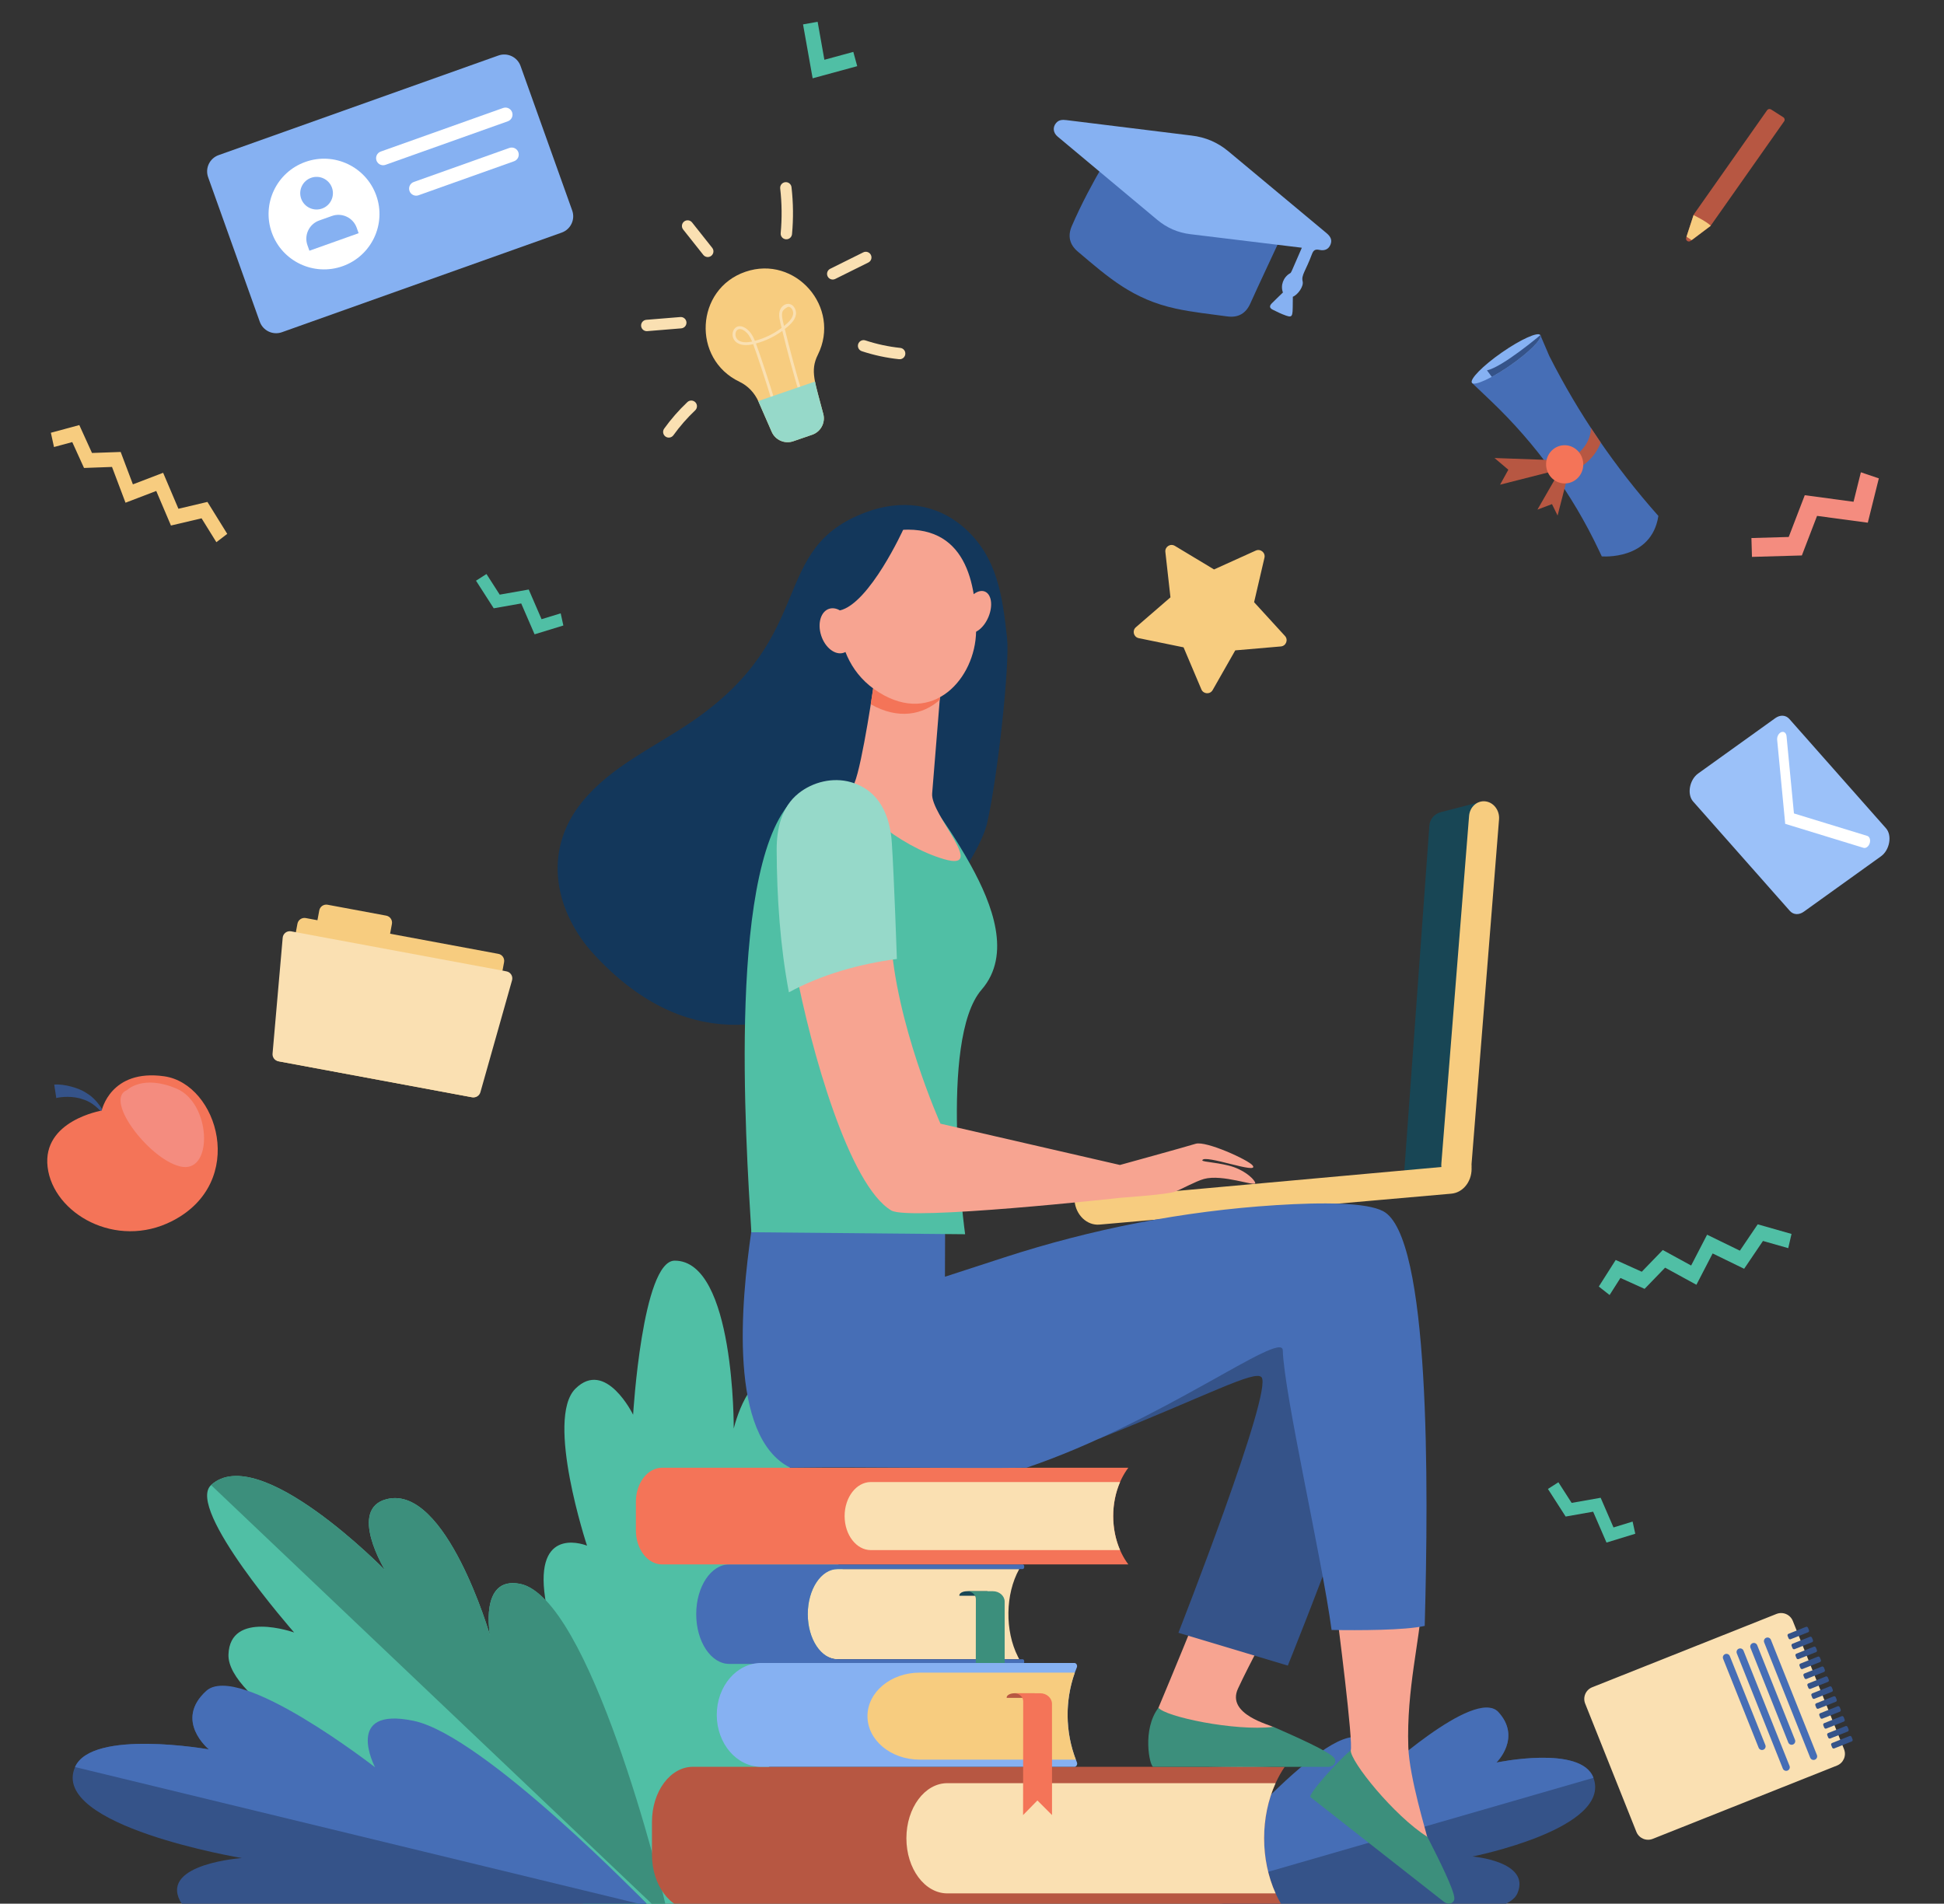 <svg width="535" height="524" viewBox="0 0 535 524" fill="none" xmlns="http://www.w3.org/2000/svg">
<rect x="0" y="0" width="535" height="524" fill="#333333" stroke="none"/>
<g clip-path="url(#clip0_202_192)">
<path d="M154.305 168.824L149.042 170.435L145.509 162.269L137.524 163.678L133.879 158L131 159.84L135.876 167.437L143.441 166.103L147.12 174.599L155.037 172.171L154.305 168.824Z" fill="#50BFA5"/>
<path d="M449.305 418.824L444.045 420.435L440.509 412.269L432.524 413.678L428.879 408L426 409.84L430.876 417.437L438.441 416.103L442.12 424.599L450.037 422.171L449.305 418.824Z" fill="#50BFA5"/>
<path d="M176.315 539.5C176.315 539.5 151.764 456.425 149.795 438.097C147.826 419.773 161.552 425.452 161.552 425.452C161.552 425.452 150.002 390.533 158.355 382.246C166.705 373.959 174.238 389.406 174.238 389.406C174.238 389.406 176.765 347.016 185.669 347C202.255 346.971 201.926 393.23 201.926 393.23C201.926 393.23 206.16 375.119 215.039 380.083C228.43 387.571 209.226 423.866 209.226 423.866C209.226 423.866 226.29 423.879 232.284 432.468C243.043 447.882 176.315 539.5 176.315 539.5Z" fill="#50BFA5"/>
<path d="M184.344 528.507C184.344 528.507 113.569 516.69 98.175 504.169C82.782 491.648 98.018 486.002 98.018 486.002C98.018 486.002 62.465 467.806 62.875 455.432C63.285 443.059 80.95 449.35 80.95 449.35C80.95 449.35 50.994 415.244 58.087 408.769C71.297 396.704 105.928 432.156 105.928 432.156C105.928 432.156 95.645 415.297 106.476 412.63C122.809 408.606 134.864 450.179 134.864 450.179C134.864 450.179 131.802 433.762 143.063 435.948C163.265 439.874 184.344 528.507 184.344 528.507Z" fill="#50BFA5"/>
<path d="M143.06 435.948C131.769 433.91 134.861 450.179 134.861 450.179C134.861 450.179 122.805 408.606 106.473 412.63C95.642 415.297 105.925 432.156 105.925 432.156C105.925 432.156 71.291 396.704 58.083 408.769L184.104 528.526C181.859 517.087 161.988 439.366 143.06 435.948Z" fill="#3C8F7C"/>
<path d="M178.619 524.69C178.619 524.69 139.898 485.378 120.401 481.283C100.901 477.188 104.409 491.04 104.409 491.04C104.409 491.04 65.722 457.263 56.758 465.447C47.794 473.631 57.491 481.532 57.491 481.532C57.491 481.532 25.266 475.833 20.653 486.389C13.564 502.614 66.561 511.441 66.561 511.441C66.561 511.441 44.354 512.976 49.502 523.148C57.27 538.49 178.619 524.69 178.619 524.69Z" fill="#355389"/>
<path d="M20.653 486.39C25.266 475.834 57.491 481.532 57.491 481.532C57.491 481.532 47.794 473.631 56.758 465.448C65.722 457.264 103.209 486.448 103.209 486.448C103.209 486.448 94.371 469.584 113.871 473.676C133.372 477.771 178.626 524.691 178.626 524.691L20.653 486.39Z" fill="#466EB6"/>
<path d="M324.005 522.463C324.005 522.463 352.077 488.48 366.211 484.94C380.349 481.4 377.805 493.374 377.805 493.374C377.805 493.374 405.852 464.177 412.351 471.251C418.85 478.325 411.82 485.155 411.82 485.155C411.82 485.155 435.182 480.229 438.527 489.354C443.666 503.379 405.244 511.01 405.244 511.01C405.244 511.01 421.344 512.337 417.611 521.13C411.98 534.393 324.005 522.463 324.005 522.463Z" fill="#355389"/>
<path d="M438.527 489.355C435.182 480.23 411.82 485.156 411.82 485.156C411.82 485.156 418.85 478.326 412.351 471.251C405.852 464.177 378.675 489.405 378.675 489.405C378.675 489.405 385.083 474.827 370.945 478.364C356.808 481.904 324 522.463 324 522.463L438.527 489.355Z" fill="#466EB6"/>
<path d="M205.132 74.811C191.384 79.543 190.336 98.796 203.509 105.084C205.876 106.213 207.719 108.203 208.767 110.602L212.378 118.86C213.371 121.136 215.952 122.267 218.304 121.455L223.513 119.664C225.865 118.852 227.199 116.378 226.58 113.971C224.32 105.197 222.852 102.124 225.074 97.659C231.571 84.603 218.884 70.078 205.132 74.811Z" fill="#F7CC7F"/>
<path d="M212.993 112.251C210.773 104.782 208.11 96.951 207.281 94.743C199.249 96.571 200.878 87.511 205.211 90.343C206.445 91.152 207.177 92.407 207.76 93.817C210.412 93.115 212.913 91.902 215.104 90.255C214.654 88.397 214.226 87.002 214.547 85.708C215.033 83.755 217.254 82.867 218.495 84.477C218.96 85.082 219.168 85.921 219.033 86.67C218.745 88.266 217.278 89.539 215.983 90.562C217.441 96.552 219.074 102.562 220.842 108.451L220.092 108.677C218.351 102.883 216.743 96.971 215.301 91.077C213.119 92.665 210.655 93.845 208.044 94.548C209.096 97.373 211.657 105.011 213.743 112.024L212.993 112.251ZM203.125 93.595C203.979 94.248 205.244 94.383 206.991 94.001C206.467 92.756 205.817 91.669 204.781 90.994C202.45 89.471 201.694 92.501 203.125 93.595ZM215.306 85.898C215.035 86.986 215.426 88.254 215.779 89.726C216.826 88.871 218.032 87.817 218.26 86.539C218.423 85.641 217.876 84.506 216.976 84.431C216.878 84.417 215.492 85.132 215.306 85.898Z" fill="#FAE0B2"/>
<path d="M208.668 110.402C208.699 110.469 208.737 110.535 208.768 110.606L212.379 118.864C213.372 121.14 215.952 122.27 218.304 121.459L223.513 119.667C225.866 118.856 227.2 116.382 226.58 113.974C225.576 110.07 224.728 107.298 224.291 105.027L208.668 110.402Z" fill="#96D9C9"/>
<path d="M193.552 70.16L188.01 63.173C187.472 62.497 187.586 61.516 188.264 60.978C188.942 60.441 189.925 60.555 190.463 61.231L196.005 68.218C196.543 68.894 196.428 69.876 195.75 70.413C195.069 70.951 194.086 70.833 193.552 70.16Z" fill="#FAE0B2"/>
<path d="M187.479 90.382L178.124 91.147C177.264 91.217 176.507 90.578 176.437 89.715C176.367 88.857 177.007 88.101 177.871 88.03L187.227 87.266C188.087 87.195 188.843 87.835 188.914 88.697C188.984 89.556 188.343 90.311 187.479 90.382Z" fill="#FAE0B2"/>
<path d="M183.144 120.159C182.442 119.655 182.283 118.678 182.788 117.976C184.672 115.355 186.82 112.898 189.169 110.681C189.795 110.088 190.787 110.117 191.381 110.742C191.974 111.367 191.945 112.356 191.319 112.95C189.114 115.032 187.1 117.337 185.33 119.798C184.825 120.5 183.848 120.666 183.144 120.159Z" fill="#FAE0B2"/>
<path d="M216.262 65.863C215.4 65.785 214.767 65.023 214.85 64.165C215.229 60.085 215.184 55.953 214.715 51.881C214.615 51.024 215.233 50.245 216.092 50.149C216.951 50.048 217.726 50.665 217.826 51.522C218.32 55.806 218.368 60.159 217.968 64.455C217.883 65.317 217.114 65.942 216.262 65.863Z" fill="#FAE0B2"/>
<path d="M227.773 76.08C227.39 75.305 227.703 74.37 228.479 73.983L237.572 69.465C238.349 69.082 239.285 69.394 239.672 70.168C240.055 70.939 239.743 71.878 238.966 72.261L229.873 76.779C229.097 77.166 228.157 76.855 227.773 76.08Z" fill="#FAE0B2"/>
<path d="M247.853 98.863C247.716 98.886 247.572 98.891 247.425 98.875C243.946 98.509 240.496 97.766 237.171 96.667C236.351 96.396 235.908 95.513 236.179 94.692C236.451 93.874 237.338 93.426 238.158 93.697C241.269 94.726 244.498 95.419 247.755 95.762C248.616 95.851 249.238 96.619 249.144 97.479C249.073 98.199 248.526 98.748 247.853 98.863Z" fill="#FAE0B2"/>
<path d="M330.629 189.765L325.723 178.184L313.383 175.655C311.979 175.366 311.514 173.593 312.599 172.656L322.115 164.419L320.715 151.923C320.553 150.499 322.1 149.513 323.328 150.252L334.113 156.743L345.585 151.552C346.891 150.96 348.31 152.122 347.987 153.516L345.138 165.764L353.63 175.051C354.598 176.108 353.93 177.813 352.5 177.937L339.95 179.016L333.726 189.949C333.02 191.193 331.188 191.085 330.629 189.765Z" fill="#F7CC7F"/>
<path d="M512.122 130L510.106 138.11L496.682 136.311L492.267 147.802L482 148.098L482.15 153.285L495.882 152.892L500.064 142.001L514.029 143.875L517.066 131.672L512.122 130Z" fill="#F48C7F"/>
<path d="M129.796 302.008L76.785 292.152C75.722 291.955 75.019 290.932 75.216 289.87L81.857 254.266C82.055 253.204 83.079 252.502 84.143 252.699L137.157 262.555C138.221 262.751 138.924 263.775 138.726 264.837L132.085 300.444C131.885 301.503 130.863 302.204 129.796 302.008Z" fill="#F7CC7F"/>
<path d="M104.562 261.301L88.424 258.301C87.36 258.104 86.657 257.081 86.854 256.019L87.865 250.6C88.062 249.538 89.087 248.836 90.151 249.033L106.289 252.034C107.353 252.23 108.056 253.254 107.859 254.316L106.848 259.734C106.65 260.799 105.628 261.501 104.562 261.301Z" fill="#F7CC7F"/>
<path d="M132.21 300.646C131.935 301.619 130.96 302.224 129.963 302.038L76.602 292.119C75.61 291.933 74.919 291.029 75.008 290.022L77.799 258.107C77.846 257.558 78.127 257.053 78.566 256.717C79.007 256.385 79.569 256.251 80.11 256.351L139.387 267.372C139.929 267.471 140.404 267.796 140.696 268.265C140.987 268.733 141.068 269.299 140.918 269.829L132.21 300.646Z" fill="#FAE0B2"/>
<path d="M14.924 298.528C17.617 298.308 21.755 299.495 23.609 300.75C23.889 301.01 26.022 301.858 28.237 305.526L27.737 305.871C25.396 303.425 23.823 302.877 21.95 302.318C18.862 301.526 15.747 302.117 15.491 302.255L14.924 298.528Z" fill="#355389"/>
<path d="M27.987 305.7C27.987 305.7 11.57 308.434 13.101 321.239C14.632 334.044 31.951 344.002 47.407 336.085C68.202 325.433 59.989 298.348 45.188 296.254C30.39 294.16 27.987 305.7 27.987 305.7Z" fill="#F47458"/>
<path d="M34.953 300.06C34.953 300.06 39.236 295.669 48.621 299.662C58.007 303.655 58.685 322.281 50.314 321.199C41.945 320.118 28.261 302.748 34.953 300.06Z" fill="#F48C7F"/>
<path d="M154.582 64.023L77.588 91.443C75.106 92.327 72.377 91.034 71.491 88.557L57.279 48.784C56.393 46.307 57.688 43.582 60.169 42.698L137.164 15.278C139.645 14.394 142.374 15.687 143.26 18.164L157.473 57.937C158.359 60.414 157.063 63.139 154.582 64.023Z" fill="#86B1F2"/>
<path d="M103.547 53.799C106.377 61.722 102.24 70.44 94.301 73.266C86.365 76.091 77.633 71.961 74.802 64.034C71.972 56.111 76.109 47.394 84.049 44.568C91.988 41.742 100.716 45.876 103.547 53.799Z" fill="white"/>
<path d="M91.361 51.666C92.195 54.001 90.975 56.572 88.636 57.408C86.297 58.24 83.722 57.022 82.885 54.687C82.051 52.352 83.271 49.781 85.61 48.946C87.953 48.11 90.528 49.331 91.361 51.666Z" fill="#86B1F2"/>
<path d="M98.697 64.192L85.152 69.015L84.612 67.497C83.624 64.728 85.07 61.684 87.84 60.695L91.343 59.447C94.117 58.458 97.165 59.904 98.156 62.67L98.697 64.192Z" fill="#86B1F2"/>
<path d="M105.446 45.483C104.624 45.483 103.888 44.965 103.614 44.193C103.254 43.185 103.783 42.072 104.793 41.712L138.451 29.726C138.661 29.651 138.883 29.614 139.104 29.614C139.926 29.614 140.662 30.131 140.936 30.903C141.297 31.912 140.767 33.025 139.758 33.384L106.099 45.37C105.889 45.445 105.668 45.483 105.446 45.483Z" fill="white"/>
<path d="M114.531 53.859C113.709 53.859 112.973 53.342 112.699 52.57C112.339 51.562 112.868 50.448 113.878 50.089L140.167 40.727C140.377 40.651 140.599 40.614 140.82 40.614C141.642 40.614 142.378 41.131 142.652 41.903C142.825 42.391 142.798 42.919 142.577 43.387C142.355 43.856 141.961 44.212 141.473 44.384L115.184 53.747C114.974 53.822 114.752 53.859 114.531 53.859Z" fill="white"/>
<path d="M280.497 456.71H230.353C225.908 456.71 222.301 451.157 222.301 444.305C222.301 437.453 225.905 431.899 230.353 431.899H280.497C276.665 438.778 276.515 448.866 280.139 456.007L280.497 456.71Z" fill="#FAE0B2"/>
<path d="M222.306 444.301C222.306 437.449 225.996 431.896 230.548 431.896H281.453C281.691 431.896 281.883 431.603 281.88 431.246C281.878 430.893 281.689 430.611 281.453 430.611H200.699C195.675 430.611 191.602 436.74 191.602 444.305C191.602 451.866 195.675 457.999 200.699 457.999H281.453C281.686 457.999 281.878 457.713 281.88 457.363C281.883 457.006 281.691 456.714 281.453 456.714H230.548C225.996 456.71 222.306 451.153 222.306 444.301Z" fill="#466EB6"/>
<path d="M271.742 437.991H266.18C264.983 437.991 264.014 438.502 264.014 439.135V439.236H271.742V437.991Z" fill="#184655"/>
<path d="M276.486 440.857C276.486 439.276 275.032 437.991 273.242 437.991H266.104C267.464 437.991 268.566 438.963 268.566 440.164L268.532 470.872L272.475 466.923L276.496 470.872L276.486 440.857Z" fill="#3C8F7C"/>
<path d="M310.525 404H182.216C178.231 404 175 408.195 175 413.368V421.246C175 426.42 178.231 430.614 182.216 430.614H310.525L310.458 430.523C304.968 423.103 304.996 411.37 310.525 404Z" fill="#F47458"/>
<path d="M308.253 407.939H239.66C235.675 407.939 232.444 412.134 232.444 417.307C232.444 422.48 235.675 426.675 239.66 426.675H308.25C305.729 420.873 305.734 413.735 308.253 407.939Z" fill="#FAE0B2"/>
<path d="M353.564 525.675H190.69C184.469 525.675 179.425 518.883 179.425 510.507V501.489C179.425 493.11 184.469 486.322 190.69 486.322H353.564C346.113 497.288 345.986 514.049 353.264 525.22L353.564 525.675Z" fill="#B75742"/>
<path d="M351.048 490.826H260.711C254.49 490.826 249.446 497.617 249.446 505.997C249.446 514.372 254.487 521.164 260.711 521.164H351.056C346.836 511.86 346.844 500.11 351.048 490.826Z" fill="#FAE0B2"/>
<path d="M296.343 458.984C296.578 458.409 296.218 457.74 295.672 457.74H209.489C202.735 457.74 197.258 464.138 197.258 472.032C197.258 479.924 202.735 486.325 209.489 486.325H295.695C296.244 486.325 296.607 485.652 296.366 485.074C292.956 476.812 292.964 467.209 296.343 458.984Z" fill="#86B1F2"/>
<path d="M295.798 460.4H253.088C245.16 460.4 238.732 465.762 238.732 472.375C238.732 478.989 245.16 484.35 253.088 484.35H296.081C293.14 476.732 293.06 468.053 295.798 460.4Z" fill="#F7CC7F"/>
<path d="M284.769 466.078H279.206C278.01 466.078 277.041 466.6 277.041 467.242V467.346H284.769V466.078Z" fill="#B75742"/>
<path d="M289.513 468.998C289.513 467.384 288.059 466.078 286.269 466.078H279.131C280.492 466.078 281.593 467.071 281.593 468.295L281.559 499.608L285.502 495.582L289.523 499.608L289.513 468.998Z" fill="#F47458"/>
<path d="M396.5 223.555L407.963 220.592L400.191 322.36L386.438 322.809L393.374 227.251C393.503 225.49 394.759 224.004 396.5 223.555Z" fill="#184655"/>
<path d="M401.218 325.259C400.961 325.283 400.7 325.279 400.432 325.248C398.157 324.984 396.468 322.762 396.668 320.279L404.299 224.587C404.496 222.109 406.502 220.313 408.781 220.577C411.06 220.841 412.745 223.063 412.544 225.545L404.913 321.237C404.741 323.427 403.156 325.086 401.218 325.259Z" fill="#F7CC7F"/>
<path d="M295.711 330.358C295.715 330.429 295.719 330.5 295.727 330.57C296.088 334.463 299.158 337.375 302.588 337.075L399.401 328.565C402.831 328.266 405.318 324.862 404.961 320.969C404.945 320.803 404.925 320.642 404.901 320.48L295.711 330.358Z" fill="#F7CC7F"/>
<path d="M366.214 417.148C359.875 420.599 340.497 414.548 340.497 414C340.22 419.201 318.799 470.104 318.799 470.104L318.815 485.765C318.815 485.765 362.952 487.83 362.319 484C361.685 480.17 359.309 482.66 350.507 475.427C349.725 474.785 337.363 471.968 340.709 464.781C347.446 450.31 361.757 426.182 366.214 417.148Z" fill="#F7A491"/>
<path d="M317.367 486.324L365.681 486.336C367.426 486.163 367.831 484.768 367.217 483.921C365.949 482.176 356.689 478.066 350.467 475.336C339.626 476.581 320.568 472.488 318.823 470.057C314.233 476.096 316.392 486.127 317.367 486.324Z" fill="#3C8F7C"/>
<path d="M302.5 396C332.5 384 345.277 377.061 347.167 379.074C350.513 382.632 324.306 449.429 324.306 449.429L354.413 458.463C354.413 458.463 385.711 381.292 384.407 367.176C383.099 353.059 367.42 337.02 333.445 347.287C299.475 357.555 302.5 396 302.5 396Z" fill="#355389"/>
<path d="M391.16 441.92C384.026 440.643 374.782 440.28 367.384 440.154C368.255 446.624 372.491 479.805 371.717 481.842C368.58 490.1 361.623 493.965 361.623 493.965C361.623 493.965 394.43 523.034 396.412 519.677C398.394 516.32 394.947 516.769 392.805 505.694C392.616 504.709 387.87 489.253 387.577 480.913C387.019 465.011 390.915 450.753 391.16 441.92Z" fill="#F7A491"/>
<path d="M380.636 333.376C376.058 330.976 364.178 330.894 351.111 331.725C325.638 333.344 300.498 338.269 276.269 346.149L260.056 351.424L260.108 335.101C260.108 335.101 208.528 326.627 206.735 339.179C204.03 358.083 200.312 395.435 217.5 404C241.5 403.7 261.5 404.262 282.5 404C319.658 391.404 352.86 366.012 353.028 371.667C353.394 383.79 363.801 428.906 366.461 448.657C373.863 448.783 386.578 448.779 392.09 447.534C393.158 408.84 393.663 340.203 380.636 333.376Z" fill="#466EB6"/>
<path d="M360.623 494.651L397.503 523.582C398.963 524.531 400.179 523.708 400.247 522.672C400.392 520.532 395.882 511.589 392.829 505.608C383.641 499.824 371.52 484.734 371.737 481.771C367.853 484.99 359.998 493.891 360.623 494.651Z" fill="#3C8F7C"/>
<path d="M277.147 175.587C275.908 164.465 274.604 153.303 265.215 145.151C257.616 138.556 247.959 137.437 238.406 140.967C211.345 150.967 225.287 174.567 190.782 198.364C180.058 205.759 168.242 210.818 160.17 220.774C148.872 234.709 153.137 251.473 163.436 262.666C212.709 316.217 267.723 243.897 271.671 226.534C274.608 213.619 277.942 182.746 277.147 175.587Z" fill="#13375B"/>
<path d="M267.141 238.121C263.117 230.836 258.968 225.052 258.968 225.052C254.792 217.763 244.007 214.08 244.007 214.08C244.007 214.08 240.4 214.151 236.256 214.352C235.999 215.025 235.738 215.51 235.473 215.703C233.917 216.849 224.994 215.368 219.232 219.213C199.914 235.473 205.258 314.291 206.779 339.183L265.608 339.731C265.608 339.731 258.19 286.168 270.146 272.406C278.467 262.816 273.111 248.928 267.141 238.121Z" fill="#50BFA5"/>
<path d="M240.621 187.415C240.621 187.415 237.387 210.093 235.128 215.604C232.869 221.116 247.546 232.901 259.759 236.478C271.972 240.055 256.027 224.304 256.533 218.414C257.039 212.523 259.257 184.629 259.257 184.629L240.621 187.415Z" fill="#F7A491"/>
<path d="M258.644 192.627C259.001 188.013 259.261 184.629 259.261 184.629L240.621 187.415C240.621 187.415 240.152 190.078 239.63 193.848C247.189 198.151 253.985 196.791 258.644 192.627Z" fill="#F47458"/>
<path d="M246.466 145.991C246.466 145.991 239.12 147.618 234.583 154.414C230.045 161.21 226.935 181.225 241.873 190.567C256.814 199.908 268.433 186.694 268.625 173.806C268.822 160.915 266.01 143.717 246.466 145.991Z" fill="#F7A491"/>
<path d="M272.048 169.772C270.772 172.88 268.244 174.811 266.399 174.082C264.553 173.353 264.092 170.241 265.368 167.132C266.644 164.023 269.171 162.093 271.017 162.822C272.858 163.551 273.324 166.659 272.048 169.772Z" fill="#F7A491"/>
<path d="M248.673 145.565C248.673 145.565 239.309 166.194 231.08 168.038C222.851 169.882 222.972 180.26 222.972 180.26C222.972 180.26 223.156 156.289 230.868 150.789C238.575 145.293 248.673 145.565 248.673 145.565Z" fill="#13375B"/>
<path d="M234.346 172.329C235.429 175.678 234.438 178.979 232.131 179.696C229.824 180.413 227.076 178.282 225.993 174.933C224.909 171.584 225.9 168.283 228.207 167.565C230.514 166.844 233.263 168.976 234.346 172.329Z" fill="#F7A491"/>
<path d="M339.576 321.264C336.045 320.012 330.793 319.854 330.882 319.397C331.235 317.545 346.83 323.487 344.724 320.784C343.552 319.279 331.881 313.948 329.044 314.831C326.292 315.686 308.217 320.666 308.217 320.666L258.824 309.299C258.824 309.299 246.358 281.479 245.139 257.576C234.832 258.943 227.818 261.445 218.859 266.327C223.18 289.186 233.676 326.237 245.283 333.186C250.166 336.11 308.458 329.688 308.458 329.688C308.458 329.688 321.305 328.797 323.403 328.006C324.996 327.403 329.092 325.137 331.323 324.519C336.39 323.108 345.422 326.646 345.45 325.673C345.474 324.956 343.183 322.545 339.576 321.264Z" fill="#F7A491"/>
<path d="M245.44 232.034C244.966 224.678 242.13 217.578 234.158 215.289C229.219 213.871 223.678 215.226 219.73 218.394C215.036 222.16 213.724 228.2 213.744 233.917C213.792 246.899 214.695 260.362 217.11 273.143C226.065 268.261 236.521 265.326 246.828 263.959C246.828 263.888 246.07 241.753 245.44 232.034Z" fill="#96D9C9"/>
<path d="M308.164 37.904C311.062 40.212 316.1 47.641 322.531 52.854C326.292 55.905 329.19 55.129 333.992 55.706C356.771 58.453 350.599 63.104 353.332 63.562C352.555 65.346 345.46 80.404 344.135 83.451C342.911 86.259 340.798 87.518 337.734 87.094C333.023 86.446 328.27 85.959 323.631 84.958C311.742 82.383 305.127 76.447 296.606 69.236C294.346 67.325 293.79 64.937 294.961 62.235C300.408 49.65 307.571 39.062 308.164 37.904Z" fill="#466EB6"/>
<path d="M355.798 81.683C355.697 86.637 356.076 87.634 353.944 86.881C352.66 86.427 351.418 85.839 350.205 85.213C349.349 84.771 349.315 84.19 350.01 83.493C351.02 82.477 352.059 81.491 353.073 80.506C352.334 78.561 353.182 76.3 355.003 75.236C355.374 75.019 355.104 75.48 358.276 68.19C347.784 66.897 340.385 66.031 327.584 64.461C324.16 64.041 321.119 62.715 318.473 60.503C309.332 52.865 300.191 45.231 291.054 37.585C289.815 36.547 289.657 35.029 290.641 33.86C291.391 32.964 292.39 32.923 293.464 33.058C296.384 33.425 325.023 36.974 327.933 37.315C331.754 37.761 335.118 39.197 338.072 41.666C347.052 49.173 356.057 56.658 365.048 64.15C366.283 65.177 366.617 66.121 366.182 67.264C365.705 68.52 364.665 69.12 363.092 68.782C361.959 68.539 361.456 68.88 361.065 69.929C359.301 74.67 358.07 75.72 358.498 77.451C358.824 78.789 357.232 81.102 355.798 81.683Z" fill="#86B1F2"/>
<path d="M405.105 105.402L410.323 110.372C422.67 122.129 432.738 136.056 440.021 151.456L440.821 153.146C440.821 153.146 454.489 154.353 456.396 142.015C444.406 128.496 434.533 114.067 426.387 98.015L423.916 92.247L405.105 105.402Z" fill="#466EB6"/>
<path d="M423.909 92.228C424.581 93.188 420.913 96.898 415.722 100.515C410.53 104.131 405.751 106.328 405.079 105.368C404.407 104.409 408.097 100.653 413.293 97.037C418.485 93.424 423.237 91.269 423.909 92.228Z" fill="#86B1F2"/>
<path d="M423.931 92.266L423.916 92.247C423.916 92.247 413.514 101.04 409.223 101.935L410.549 103.734C412.114 102.887 413.893 101.789 415.725 100.515C420.853 96.943 424.495 93.278 423.931 92.266Z" fill="#355389"/>
<path d="M437.829 117.792C437.847 119.306 437.266 125.85 426.364 128.579C427.081 129.553 427.787 130.539 428.478 131.532C435.377 129.497 438.482 125.959 439.875 123.264C440.096 122.837 440.363 122.267 440.539 121.825C439.623 120.491 438.718 119.145 437.829 117.792Z" fill="#B75742"/>
<path d="M427.344 126.645L411.299 126.072L415.102 129.295L412.831 133.41L428.016 129.546L427.344 126.645Z" fill="#B75742"/>
<path d="M428.808 130.37L423.105 140.283L427.115 138.758L428.658 141.906L431.338 131.48L428.808 130.37Z" fill="#B75742"/>
<path d="M430.981 133.057C428.166 133.256 425.714 131.067 425.508 128.17C425.301 125.273 427.419 122.762 430.238 122.563C433.053 122.365 435.505 124.554 435.711 127.451C435.918 130.348 433.8 132.859 430.981 133.057Z" fill="#F47458"/>
<path d="M492.559 250.709L465.953 220.61C464.224 218.654 464.945 214.628 467.331 212.916L488.565 197.673C489.925 196.699 491.456 196.789 492.441 197.902L519.047 228.001C520.776 229.957 520.055 233.982 517.669 235.695L496.435 250.938C495.075 251.916 493.544 251.826 492.559 250.709Z" fill="#9BC1F9"/>
<path d="M491.3 226.764L489.083 203.64C488.997 202.755 489.506 201.807 490.218 201.526C490.931 201.245 491.578 201.736 491.661 202.62L493.703 223.901L513.88 230.085C514.536 230.287 514.84 231.186 514.557 232.093C514.273 233 513.507 233.574 512.848 233.371L491.3 226.764Z" fill="white"/>
<path d="M21.827 117L25.318 124.683L33.209 124.403L36.576 133.322L44.895 130.136L49.103 140.04L57.088 138.157L62.539 146.95L59.547 149.242L55.474 142.67L47.046 144.654L42.999 135.138L34.542 138.374L30.825 128.528L23.122 128.808L19.886 121.685L14.86 123.046L14 119.117L21.827 117Z" fill="#F7CC7F"/>
<path d="M444.651 346.812L451.825 350.052L457.606 344.073L465.411 348.34L469.803 339.86L478.824 344.253L483.734 337L493.036 339.647L492.135 343.56L485.179 341.58L479.999 349.238L471.327 345.017L466.863 353.639L458.248 348.929L452.602 354.766L445.954 351.764L442.969 356.461L440 354.127L444.651 346.812Z" fill="#50BFA5"/>
<path d="M450.34 504.221L436.248 468.923C435.538 467.147 436.405 465.134 438.185 464.426L488.893 444.247C490.673 443.539 492.689 444.405 493.398 446.181L507.49 481.479C508.2 483.255 507.333 485.268 505.553 485.976L454.845 506.155C453.065 506.863 451.05 505.997 450.34 504.221Z" fill="#FAE0B2"/>
<path d="M498.177 483.81L485.515 452.092C485.312 451.582 485.56 451.005 486.07 450.802C486.581 450.6 487.159 450.847 487.362 451.357L500.024 483.075C500.227 483.585 499.979 484.162 499.468 484.364C498.958 484.567 498.38 484.319 498.177 483.81Z" fill="#466EB6"/>
<path d="M492.144 479.631L481.746 453.587C481.543 453.077 481.791 452.5 482.301 452.298C482.812 452.095 483.39 452.343 483.593 452.852L493.991 478.896C494.194 479.406 493.946 479.983 493.436 480.186C492.925 480.392 492.347 480.141 492.144 479.631Z" fill="#466EB6"/>
<path d="M490.642 486.808L477.98 455.09C477.778 454.58 478.025 454.003 478.536 453.801C479.047 453.598 479.625 453.846 479.827 454.355L492.489 486.074C492.692 486.583 492.444 487.16 491.934 487.363C491.423 487.565 490.845 487.318 490.642 486.808Z" fill="#466EB6"/>
<path d="M483.987 481.07L474.212 456.589C474.009 456.079 474.257 455.502 474.767 455.3C475.278 455.097 475.856 455.345 476.059 455.855L485.834 480.336C486.037 480.845 485.789 481.423 485.278 481.625C484.768 481.827 484.19 481.58 483.987 481.07Z" fill="#466EB6"/>
<path d="M497.835 448.707L497.58 448.07C497.486 447.834 497.231 447.714 497.009 447.804L492.197 449.719C491.975 449.805 491.87 450.068 491.964 450.304L492.219 450.941C492.313 451.177 492.568 451.297 492.79 451.207L497.603 449.292C497.828 449.206 497.929 448.943 497.835 448.707Z" fill="#355389"/>
<path d="M498.928 451.439L498.673 450.802C498.579 450.566 498.323 450.446 498.102 450.536L493.289 452.451C493.068 452.537 492.963 452.8 493.057 453.036L493.312 453.673C493.406 453.909 493.661 454.029 493.882 453.939L498.695 452.024C498.917 451.938 499.022 451.675 498.928 451.439Z" fill="#355389"/>
<path d="M500.017 454.171L499.761 453.534C499.667 453.298 499.412 453.178 499.191 453.268L494.378 455.183C494.156 455.27 494.051 455.532 494.145 455.768L494.401 456.405C494.494 456.641 494.75 456.761 494.971 456.671L499.784 454.756C500.009 454.67 500.11 454.408 500.017 454.171Z" fill="#355389"/>
<path d="M501.109 456.904L500.853 456.267C500.76 456.031 500.504 455.911 500.283 456.001L495.47 457.916C495.249 458.006 495.144 458.264 495.237 458.501L495.493 459.138C495.587 459.374 495.842 459.494 496.063 459.404L500.876 457.489C501.097 457.402 501.203 457.14 501.109 456.904Z" fill="#355389"/>
<path d="M502.201 459.636L501.946 458.999C501.852 458.763 501.597 458.643 501.375 458.733L496.563 460.648C496.341 460.738 496.236 461 496.33 461.233L496.585 461.87C496.679 462.106 496.934 462.226 497.156 462.136L501.969 460.221C502.19 460.134 502.295 459.872 502.201 459.636Z" fill="#355389"/>
<path d="M503.29 462.368L503.035 461.731C502.941 461.495 502.685 461.375 502.464 461.465L497.651 463.38C497.43 463.47 497.325 463.729 497.419 463.965L497.674 464.602C497.768 464.838 498.023 464.958 498.245 464.868L503.057 462.953C503.282 462.867 503.384 462.604 503.29 462.368Z" fill="#355389"/>
<path d="M504.382 465.1L504.127 464.463C504.033 464.227 503.778 464.107 503.556 464.197L498.744 466.112C498.522 466.202 498.417 466.461 498.511 466.697L498.766 467.334C498.86 467.57 499.115 467.69 499.337 467.6L504.149 465.685C504.371 465.599 504.476 465.336 504.382 465.1Z" fill="#355389"/>
<path d="M505.471 467.833L505.216 467.195C505.122 466.959 504.867 466.839 504.645 466.929L499.833 468.845C499.611 468.934 499.506 469.193 499.6 469.429L499.855 470.066C499.949 470.302 500.204 470.422 500.426 470.332L505.238 468.417C505.464 468.331 505.565 468.069 505.471 467.833Z" fill="#355389"/>
<path d="M506.563 470.565L506.308 469.928C506.214 469.691 505.959 469.572 505.737 469.661L500.925 471.577C500.703 471.667 500.598 471.925 500.692 472.161L500.947 472.798C501.041 473.035 501.296 473.154 501.518 473.065L506.331 471.149C506.552 471.063 506.657 470.801 506.563 470.565Z" fill="#355389"/>
<path d="M507.652 473.297L507.397 472.66C507.303 472.424 507.048 472.304 506.826 472.394L502.014 474.309C501.792 474.399 501.687 474.657 501.781 474.893L502.036 475.531C502.13 475.767 502.385 475.887 502.607 475.797L507.419 473.882C507.645 473.795 507.746 473.529 507.652 473.297Z" fill="#355389"/>
<path d="M508.744 476.029L508.489 475.388C508.395 475.152 508.14 475.032 507.918 475.122L503.106 477.037C502.884 477.127 502.779 477.386 502.873 477.622L503.128 478.259C503.222 478.495 503.477 478.615 503.699 478.525L508.512 476.61C508.733 476.524 508.838 476.265 508.744 476.029Z" fill="#355389"/>
<path d="M509.833 478.761L509.578 478.124C509.484 477.888 509.229 477.768 509.007 477.858L504.195 479.773C503.973 479.859 503.868 480.122 503.962 480.358L504.217 480.995C504.311 481.231 504.566 481.351 504.788 481.261L509.6 479.346C509.826 479.256 509.927 478.994 509.833 478.761Z" fill="#355389"/>
<path d="M486.322 30.334L466.197 58.945C466.152 59.009 466.118 59.08 466.091 59.155L464.042 65.441C463.801 66.171 464.65 66.775 465.266 66.314L470.653 62.258C470.72 62.21 470.776 62.15 470.825 62.082L491.003 33.396C491.262 33.029 491.16 32.523 490.781 32.279L487.395 30.12C487.039 29.899 486.566 29.989 486.322 30.334Z" fill="#B75742"/>
<path d="M470.799 62.116L470.75 62.187L465.551 66.1L464.132 65.152L466.076 59.193C467.604 60.025 469.429 60.879 470.799 62.116Z" fill="#F7CC7F"/>
<path d="M235.911 18.211L223.643 21.554L221 6.712L225.017 6L226.875 16.453L234.837 14.283L235.911 18.211Z" fill="#50BFA5"/>
</g>
<defs>
<clipPath id="clip0_202_192">
<rect width="535" height="524" fill="white"/>
</clipPath>
</defs>
</svg>
